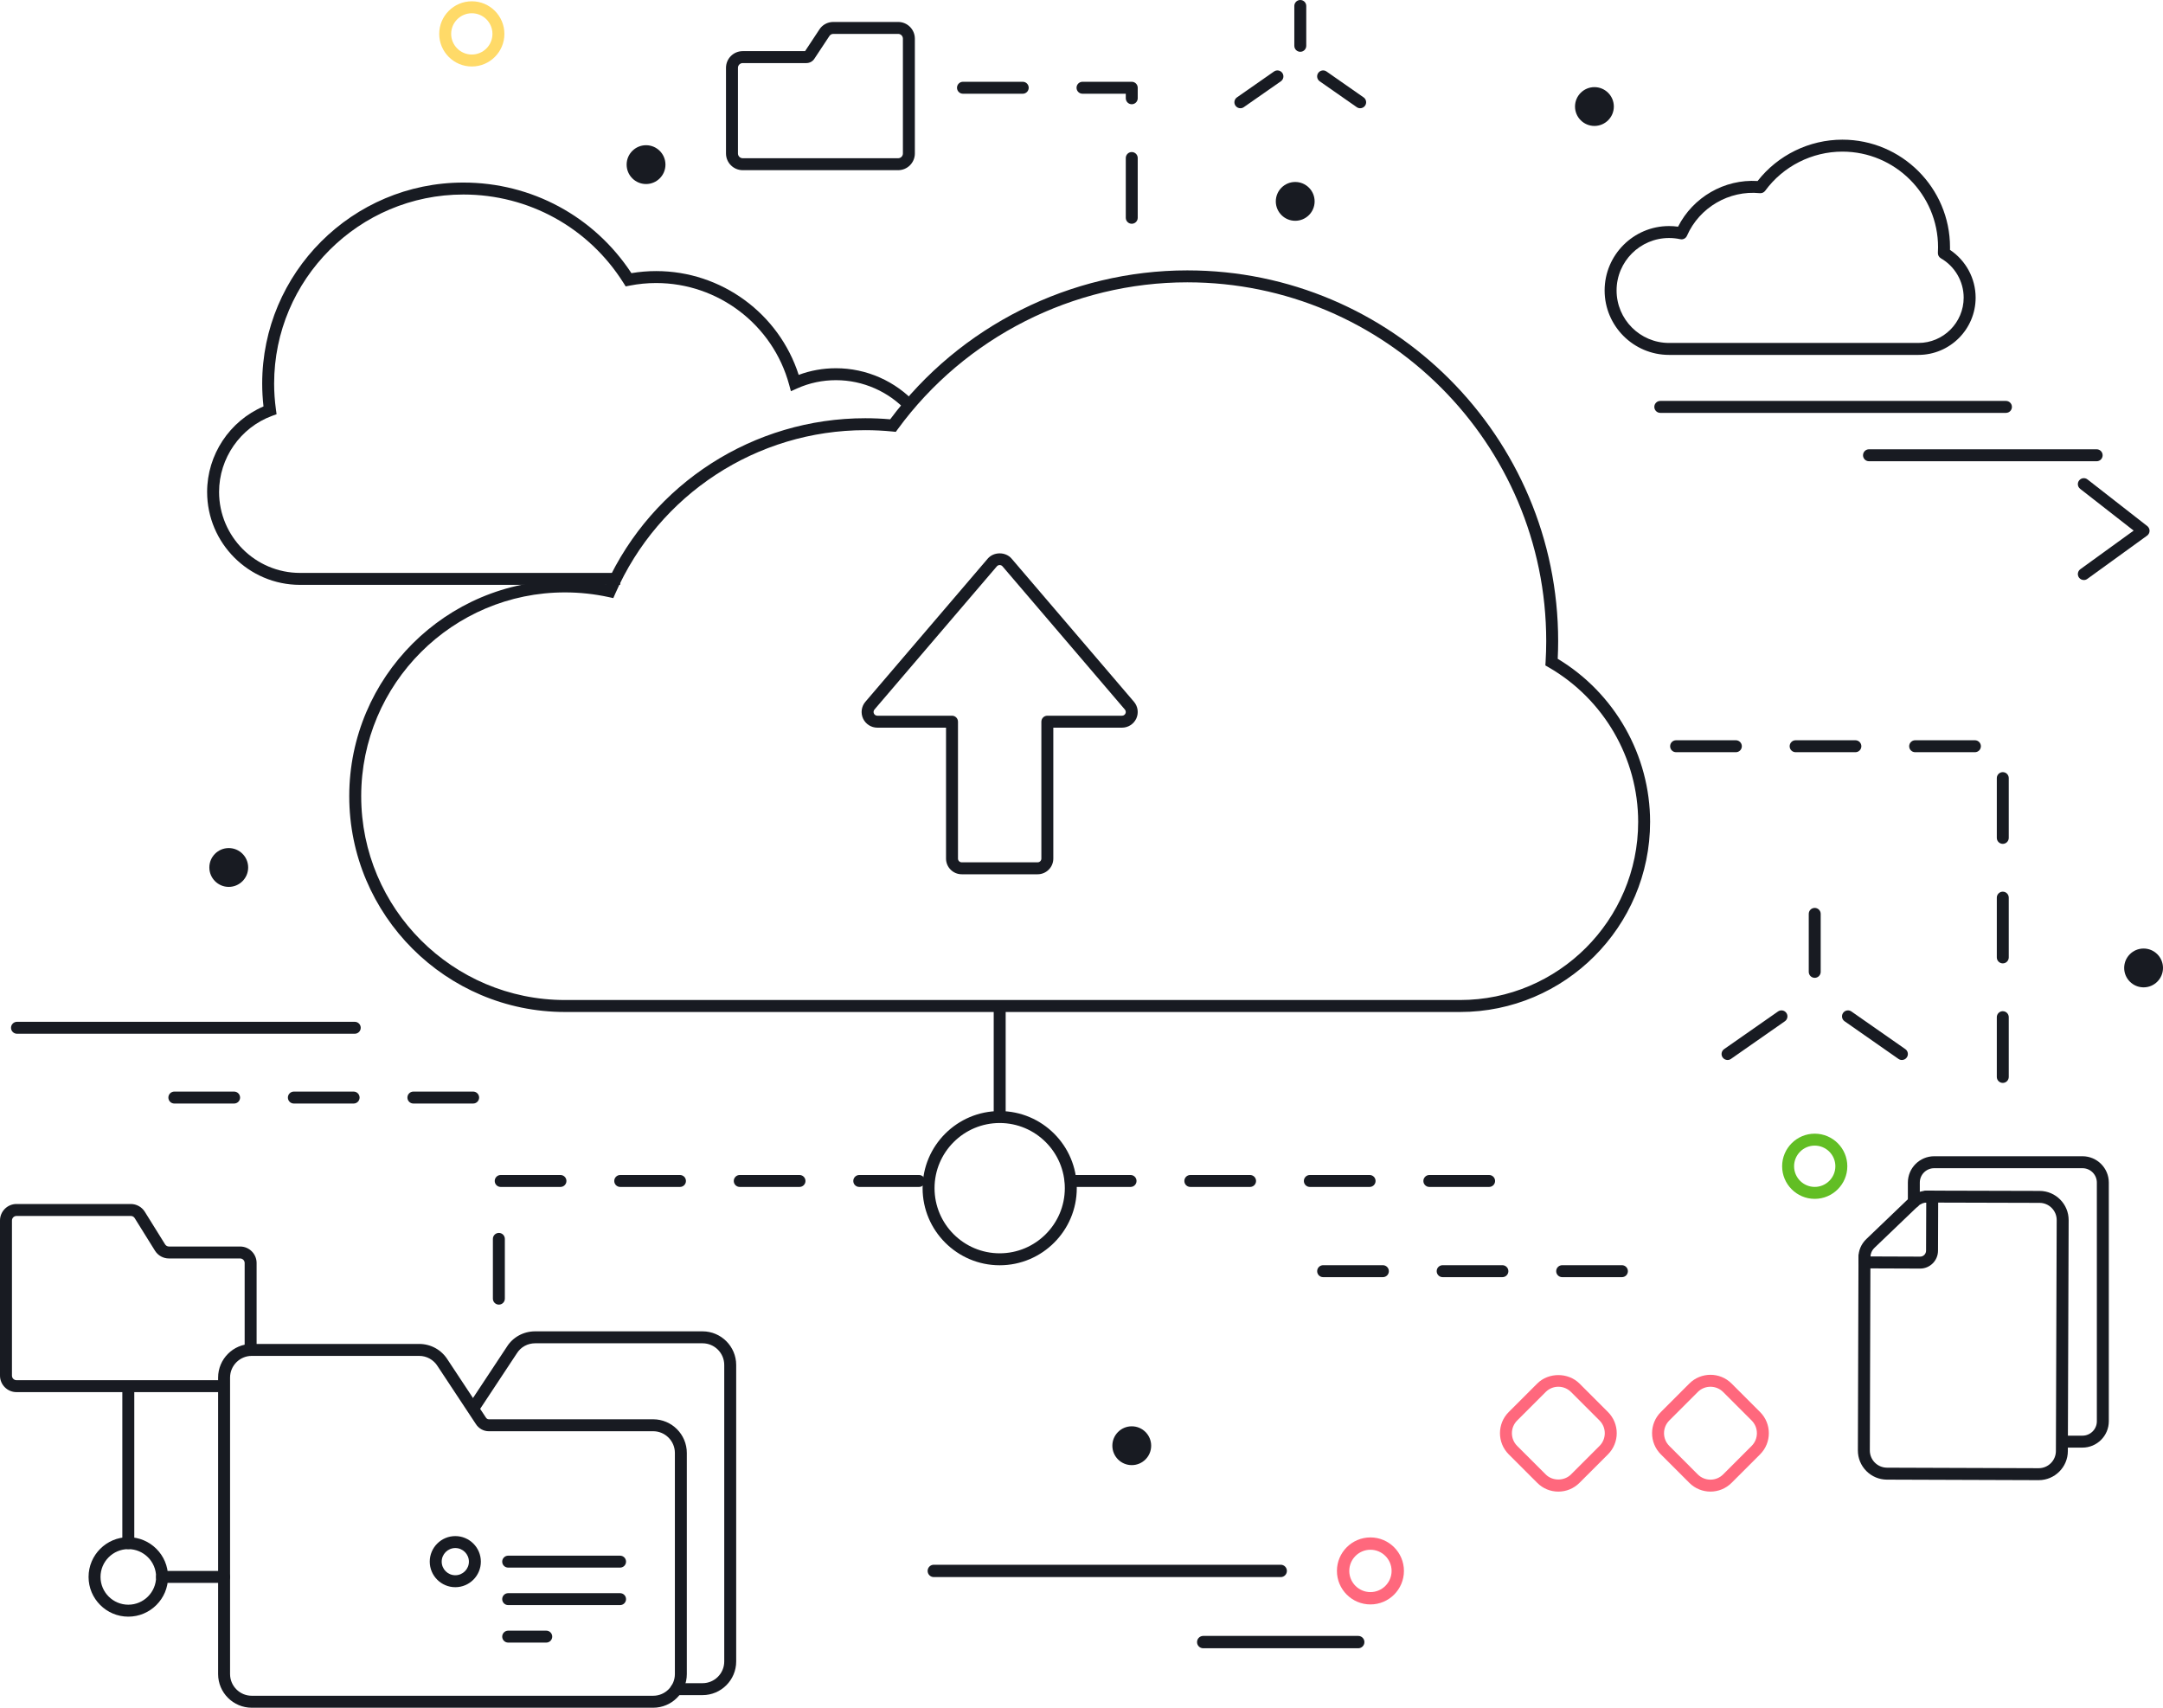 <?xml version="1.0" encoding="utf-8"?>
<!-- Generator: Adobe Illustrator 16.0.0, SVG Export Plug-In . SVG Version: 6.00 Build 0)  -->
<!DOCTYPE svg PUBLIC "-//W3C//DTD SVG 1.1//EN" "http://www.w3.org/Graphics/SVG/1.1/DTD/svg11.dtd">
<svg version="1.1" id="Layer_1" xmlns="http://www.w3.org/2000/svg" xmlns:xlink="http://www.w3.org/1999/xlink" x="0px" y="0px"
	viewBox="0 0 190 150" enable-background="new 0 0 190 150" xml:space="preserve">
<g>
	<defs>
		<rect id="SVGID_1_" width="190" height="150"/>
	</defs>
	<clipPath id="SVGID_2_">
		<use xlink:href="#SVGID_1_"  overflow="visible"/>
	</clipPath>
	<path clip-path="url(#SVGID_2_)" fill="#181B22" d="M112.5,138.525H82.026c-0.299,0-0.542-0.242-0.542-0.542
		s0.243-0.542,0.542-0.542H112.5c0.299,0,0.542,0.242,0.542,0.542S112.799,138.525,112.5,138.525"/>
	<path clip-path="url(#SVGID_2_)" fill="#181B22" d="M119.309,144.777h-13.617c-0.3,0-0.542-0.242-0.542-0.542
		s0.242-0.542,0.542-0.542h13.617c0.3,0,0.542,0.242,0.542,0.542S119.608,144.777,119.309,144.777"/>
	<path clip-path="url(#SVGID_2_)" fill="#FF687D" d="M120.38,140.927c-1.623,0-2.943-1.32-2.943-2.943s1.32-2.943,2.943-2.943
		s2.943,1.32,2.943,2.943S122.003,140.927,120.38,140.927 M120.38,136.124c-1.024,0-1.858,0.834-1.858,1.859s0.834,1.86,1.858,1.86
		c1.025,0,1.859-0.835,1.859-1.86S121.405,136.124,120.38,136.124"/>
	<path clip-path="url(#SVGID_2_)" fill="#181B22" d="M61.711,148.893h-2.3c-0.29,0-0.525-0.234-0.525-0.524s0.235-0.525,0.525-0.525
		h2.3c1.052,0,1.907-0.855,1.907-1.907v-26.042c0-1.051-0.855-1.906-1.907-1.906H47.009c-0.662,0-1.263,0.329-1.607,0.881
		l-3.384,5.12c-0.16,0.241-0.486,0.308-0.727,0.148c-0.242-0.16-0.309-0.485-0.149-0.728l3.377-5.107
		c0.528-0.85,1.462-1.364,2.49-1.364h14.702c1.63,0,2.957,1.326,2.957,2.956v26.042C64.668,147.566,63.341,148.893,61.711,148.893"
		/>
	<path clip-path="url(#SVGID_2_)" fill="#181B22" d="M19.122,122.279H1.45c-0.8,0-1.45-0.65-1.45-1.449v-13.627
		c0-0.799,0.65-1.449,1.45-1.449h10.042c0.497,0,0.969,0.263,1.23,0.685l1.781,2.862c0.073,0.117,0.2,0.188,0.339,0.188h6.249
		c0.8,0,1.45,0.65,1.45,1.449v7.633c0,0.29-0.235,0.525-0.525,0.525s-0.525-0.235-0.525-0.525v-7.633c0-0.22-0.18-0.399-0.4-0.399
		h-6.249c-0.503,0-0.963-0.255-1.23-0.684l-1.782-2.862c-0.072-0.117-0.202-0.188-0.338-0.188H1.45c-0.221,0-0.4,0.18-0.4,0.399
		v13.627c0,0.221,0.179,0.399,0.4,0.399h17.672c0.29,0,0.525,0.235,0.525,0.525S19.412,122.279,19.122,122.279"/>
	<path clip-path="url(#SVGID_2_)" fill="#181B22" d="M11.271,136.069c-0.29,0-0.525-0.234-0.525-0.524v-13.474
		c0-0.29,0.235-0.523,0.525-0.523s0.525,0.233,0.525,0.523v13.474C11.796,135.835,11.561,136.069,11.271,136.069"/>
	<path clip-path="url(#SVGID_2_)" fill="#181B22" d="M19.684,139.035h-5.447c-0.29,0-0.525-0.234-0.525-0.524
		c0-0.289,0.235-0.525,0.525-0.525h5.447c0.29,0,0.525,0.236,0.525,0.525C20.208,138.801,19.974,139.035,19.684,139.035"/>
	<path clip-path="url(#SVGID_2_)" fill="#181B22" d="M11.271,142.001c-1.925,0-3.491-1.566-3.491-3.49
		c0-1.925,1.566-3.491,3.491-3.491c1.925,0,3.491,1.566,3.491,3.491C14.762,140.435,13.196,142.001,11.271,142.001 M11.271,136.069
		c-1.346,0-2.441,1.095-2.441,2.441c0,1.346,1.095,2.44,2.441,2.44c1.346,0,2.441-1.095,2.441-2.44
		C13.712,137.164,12.617,136.069,11.271,136.069"/>
	<path clip-path="url(#SVGID_2_)" fill="#181B22" d="M57.374,150H22.115c-1.63,0-2.956-1.326-2.956-2.956v-26.042
		c0-1.63,1.326-2.956,2.956-2.956h14.703c1.029,0,1.968,0.521,2.511,1.395l3.344,5.058c0.051,0.082,0.131,0.166,0.263,0.166h14.438
		c1.631,0,2.957,1.326,2.957,2.957v19.423C60.331,148.674,59.005,150,57.374,150 M22.115,119.096c-1.051,0-1.906,0.854-1.906,1.906
		v26.042c0,1.051,0.855,1.905,1.906,1.905h35.259c1.052,0,1.908-0.854,1.908-1.905v-19.423c0-1.052-0.856-1.907-1.908-1.907H42.936
		c-0.465,0-0.893-0.242-1.147-0.649l-3.344-5.058c-0.358-0.575-0.963-0.911-1.627-0.911H22.115z"/>
	<path clip-path="url(#SVGID_2_)" fill="#181B22" d="M54.467,137.693h-9.828c-0.29,0-0.525-0.234-0.525-0.524
		c0-0.291,0.235-0.525,0.525-0.525h9.828c0.291,0,0.525,0.234,0.525,0.525C54.992,137.459,54.758,137.693,54.467,137.693"/>
	<path clip-path="url(#SVGID_2_)" fill="#181B22" d="M54.467,140.986h-9.828c-0.29,0-0.525-0.235-0.525-0.525
		c0-0.289,0.235-0.524,0.525-0.524h9.828c0.291,0,0.525,0.235,0.525,0.524C54.992,140.751,54.758,140.986,54.467,140.986"/>
	<path clip-path="url(#SVGID_2_)" fill="#181B22" d="M47.982,144.279H44.64c-0.29,0-0.525-0.235-0.525-0.525
		s0.235-0.524,0.525-0.524h3.343c0.291,0,0.525,0.234,0.525,0.524S48.273,144.279,47.982,144.279"/>
	<path clip-path="url(#SVGID_2_)" fill="#181B22" d="M39.995,139.413c-1.239,0-2.246-1.007-2.246-2.244
		c0-1.238,1.007-2.245,2.246-2.245c1.237,0,2.244,1.007,2.244,2.245C42.239,138.406,41.232,139.413,39.995,139.413 M39.995,135.974
		c-0.659,0-1.196,0.536-1.196,1.195s0.537,1.194,1.196,1.194c0.658,0,1.194-0.535,1.194-1.194S40.653,135.974,39.995,135.974"/>
	<path clip-path="url(#SVGID_2_)" fill="#181B22" d="M54.476,51.372h-28.12c-4.501,0-8.162-3.662-8.162-8.162
		c0-3.267,1.974-6.234,4.952-7.511c-0.076-0.672-0.115-1.343-0.115-2c0-9.74,7.927-17.664,17.672-17.664
		c5.989,0,11.481,2.967,14.761,7.957c0.714-0.121,1.444-0.182,2.175-0.182c5.721,0,10.786,3.721,12.519,9.118
		c1.04-0.388,2.14-0.584,3.277-0.584c2.673,0,5.238,1.135,7.04,3.114l-0.778,0.706c-1.601-1.761-3.885-2.771-6.262-2.771
		c-1.191,0-2.335,0.243-3.401,0.719l-0.559,0.252l-0.162-0.593c-1.427-5.247-6.227-8.911-11.674-8.911
		c-0.785,0-1.566,0.076-2.323,0.226l-0.355,0.07l-0.192-0.305c-3.062-4.863-8.321-7.766-14.066-7.766
		c-9.166,0-16.623,7.453-16.623,16.614c0,0.742,0.054,1.505,0.158,2.265l0.058,0.419L23.9,36.528
		c-2.785,1.028-4.656,3.712-4.656,6.682c0,3.921,3.191,7.112,7.112,7.112h28.12V51.372z"/>
	<rect x="87.289" y="88.364" clip-path="url(#SVGID_2_)" fill="#181B22" width="1.05" height="9.96"/>
	<path clip-path="url(#SVGID_2_)" fill="#181B22" d="M130.805,104.256h-5.249c-0.29,0-0.525-0.234-0.525-0.524
		c0-0.289,0.235-0.525,0.525-0.525h5.249c0.29,0,0.525,0.236,0.525,0.525C131.33,104.021,131.095,104.256,130.805,104.256
		 M120.307,104.256h-5.25c-0.29,0-0.525-0.234-0.525-0.524c0-0.289,0.235-0.525,0.525-0.525h5.25c0.29,0,0.524,0.236,0.524,0.525
		C120.831,104.021,120.597,104.256,120.307,104.256 M109.808,104.256h-5.249c-0.291,0-0.524-0.234-0.524-0.524
		c0-0.289,0.233-0.525,0.524-0.525h5.249c0.29,0,0.525,0.236,0.525,0.525C110.333,104.021,110.098,104.256,109.808,104.256
		 M99.309,104.256H94.06c-0.29,0-0.525-0.234-0.525-0.524c0-0.289,0.235-0.525,0.525-0.525h5.249c0.291,0,0.525,0.236,0.525,0.525
		C99.834,104.021,99.6,104.256,99.309,104.256"/>
	<path clip-path="url(#SVGID_2_)" fill="#181B22" d="M43.821,114.593c-0.291,0-0.525-0.233-0.525-0.523v-5.251
		c0-0.29,0.234-0.524,0.525-0.524c0.29,0,0.525,0.234,0.525,0.524v5.251C44.346,114.359,44.111,114.593,43.821,114.593
		 M80.728,104.256h-5.249c-0.291,0-0.525-0.234-0.525-0.524c0-0.289,0.234-0.525,0.525-0.525h5.249c0.29,0,0.525,0.236,0.525,0.525
		C81.252,104.021,81.018,104.256,80.728,104.256 M70.229,104.256h-5.249c-0.29,0-0.525-0.234-0.525-0.524
		c0-0.289,0.235-0.525,0.525-0.525h5.249c0.29,0,0.525,0.236,0.525,0.525C70.753,104.021,70.519,104.256,70.229,104.256
		 M59.73,104.256h-5.249c-0.291,0-0.525-0.234-0.525-0.524c0-0.289,0.234-0.525,0.525-0.525h5.249c0.29,0,0.524,0.236,0.524,0.525
		C60.254,104.021,60.021,104.256,59.73,104.256 M49.231,104.256h-5.25c-0.29,0-0.524-0.234-0.524-0.524
		c0-0.289,0.234-0.525,0.524-0.525h5.25c0.29,0,0.525,0.236,0.525,0.525C49.757,104.021,49.521,104.256,49.231,104.256"/>
	<path clip-path="url(#SVGID_2_)" fill="#181B22" d="M87.813,111.136c-3.734,0-6.771-3.038-6.771-6.772s3.037-6.772,6.771-6.772
		c3.734,0,6.772,3.038,6.772,6.772S91.547,111.136,87.813,111.136 M87.813,98.641c-3.154,0-5.722,2.567-5.722,5.723
		s2.568,5.722,5.722,5.722c3.155,0,5.722-2.566,5.722-5.722S90.968,98.641,87.813,98.641"/>
	<path clip-path="url(#SVGID_2_)" fill="#181B22" d="M128.253,88.889H49.63c-10.451,0-18.952-8.502-18.952-18.953
		c0-10.45,8.501-18.952,18.952-18.952c1.223,0,2.441,0.117,3.626,0.348c4.068-8.882,12.952-14.597,22.753-14.597
		c0.726,0,1.459,0.032,2.185,0.096c6.112-8.197,15.846-13.082,26.1-13.082c17.962,0,32.576,14.607,32.576,32.562
		c0,0.514-0.014,1.034-0.039,1.556c5.015,3.019,8.115,8.479,8.115,14.327C144.946,81.399,137.457,88.889,128.253,88.889
		 M49.63,52.034c-9.871,0-17.902,8.031-17.902,17.902c0,9.872,8.031,17.902,17.902,17.902h78.623
		c8.626,0,15.645-7.018,15.645-15.644c0-5.583-3.016-10.787-7.87-13.583l-0.281-0.162l0.02-0.323
		c0.036-0.609,0.055-1.217,0.055-1.815c0-17.376-14.143-31.512-31.526-31.512c-10.02,0-19.526,4.819-25.43,12.891l-0.177,0.243
		l-0.299-0.03c-0.787-0.078-1.588-0.118-2.379-0.118c-9.526,0-18.148,5.635-21.965,14.357l-0.173,0.394l-0.42-0.092
		C52.208,52.173,50.922,52.034,49.63,52.034"/>
	<path clip-path="url(#SVGID_2_)" fill="#181B22" d="M91.146,76.793h-6.667c-0.761,0-1.379-0.618-1.379-1.379V63.915h-6.037
		c-0.535,0-1.027-0.314-1.251-0.802c-0.226-0.488-0.145-1.066,0.206-1.474l10.747-12.573c0.526-0.616,1.573-0.614,2.095,0.001
		l10.748,12.574c0.348,0.406,0.429,0.983,0.206,1.471c-0.226,0.489-0.718,0.803-1.254,0.803h-6.036v11.499
		C92.525,76.175,91.907,76.793,91.146,76.793 M87.813,49.632c-0.096,0-0.187,0.042-0.25,0.115L76.814,62.322
		c-0.084,0.098-0.102,0.236-0.049,0.352c0.053,0.115,0.171,0.191,0.298,0.191h6.562c0.29,0,0.525,0.235,0.525,0.525v12.024
		c0,0.182,0.148,0.329,0.329,0.329h6.667c0.181,0,0.329-0.147,0.329-0.329V63.39c0-0.29,0.234-0.525,0.524-0.525h6.561
		c0.128,0,0.246-0.076,0.299-0.191c0.055-0.115,0.034-0.254-0.049-0.351L88.063,49.747C88,49.674,87.91,49.632,87.813,49.632"/>
	<path clip-path="url(#SVGID_2_)" fill="#181B22" d="M142.471,112.18h-5.249c-0.29,0-0.524-0.234-0.524-0.524
		s0.234-0.525,0.524-0.525h5.249c0.291,0,0.525,0.235,0.525,0.525S142.762,112.18,142.471,112.18 M131.973,112.18h-5.249
		c-0.291,0-0.524-0.234-0.524-0.524s0.233-0.525,0.524-0.525h5.249c0.29,0,0.524,0.235,0.524,0.525S132.263,112.18,131.973,112.18
		 M121.474,112.18h-5.249c-0.29,0-0.524-0.234-0.524-0.524s0.234-0.525,0.524-0.525h5.249c0.291,0,0.525,0.235,0.525,0.525
		S121.765,112.18,121.474,112.18"/>
	<path clip-path="url(#SVGID_2_)" fill="#181B22" d="M41.562,96.93h-5.249c-0.29,0-0.525-0.234-0.525-0.524
		c0-0.291,0.235-0.525,0.525-0.525h5.249c0.29,0,0.525,0.234,0.525,0.525C42.086,96.695,41.852,96.93,41.562,96.93 M31.063,96.93
		h-5.25c-0.29,0-0.525-0.234-0.525-0.524c0-0.291,0.235-0.525,0.525-0.525h5.25c0.29,0,0.524,0.234,0.524,0.525
		C31.587,96.695,31.354,96.93,31.063,96.93 M20.564,96.93h-5.25c-0.29,0-0.524-0.234-0.524-0.524c0-0.291,0.234-0.525,0.524-0.525
		h5.25c0.29,0,0.525,0.234,0.525,0.525C21.09,96.695,20.854,96.93,20.564,96.93"/>
	<path clip-path="url(#SVGID_2_)" fill="#181B22" d="M168.512,31.173H146.61c-3.12,0-5.658-2.539-5.658-5.659
		c0-3.12,2.538-5.658,5.658-5.658c0.267,0,0.53,0.018,0.792,0.055c1.312-2.585,4.063-4.194,6.988-4.012
		c1.78-2.279,4.541-3.631,7.447-3.631c5.212,0,9.454,4.24,9.454,9.45c0,0.077-0.001,0.154-0.003,0.23
		c1.396,0.93,2.253,2.509,2.253,4.195C173.542,28.917,171.286,31.173,168.512,31.173 M146.61,20.906
		c-2.542,0-4.608,2.067-4.608,4.608s2.066,4.609,4.608,4.609h21.901c2.196,0,3.98-1.785,3.98-3.98c0-1.42-0.768-2.744-2.003-3.456
		c-0.172-0.099-0.274-0.288-0.262-0.486c0.01-0.161,0.015-0.323,0.015-0.483c0-4.631-3.771-8.4-8.404-8.4
		c-2.671,0-5.205,1.285-6.779,3.437c-0.109,0.15-0.287,0.232-0.476,0.213c-2.696-0.271-5.31,1.258-6.397,3.741
		c-0.1,0.228-0.343,0.358-0.594,0.301C147.273,20.941,146.943,20.906,146.61,20.906"/>
	<path clip-path="url(#SVGID_2_)" fill="#181B22" d="M176.205,36.265h-30.363c-0.29,0-0.525-0.234-0.525-0.525
		c0-0.29,0.235-0.525,0.525-0.525h30.363c0.291,0,0.524,0.235,0.524,0.525C176.729,36.031,176.496,36.265,176.205,36.265"/>
	<path clip-path="url(#SVGID_2_)" fill="#181B22" d="M167.066,93.105c-0.105,0-0.209-0.03-0.302-0.094l-4.736-3.308
		c-0.238-0.166-0.296-0.493-0.13-0.73c0.167-0.239,0.495-0.295,0.73-0.131l4.737,3.308c0.238,0.166,0.296,0.493,0.13,0.73
		C167.395,93.027,167.231,93.105,167.066,93.105"/>
	<path clip-path="url(#SVGID_2_)" fill="#181B22" d="M159.407,85.889c-0.291,0-0.524-0.235-0.524-0.525v-5.093
		c0-0.29,0.233-0.524,0.524-0.524c0.29,0,0.525,0.234,0.525,0.524v5.093C159.933,85.653,159.697,85.889,159.407,85.889"/>
	<path clip-path="url(#SVGID_2_)" fill="#181B22" d="M151.75,93.105c-0.165,0-0.328-0.078-0.432-0.225
		c-0.166-0.237-0.106-0.564,0.131-0.73l4.737-3.308c0.236-0.164,0.564-0.108,0.731,0.131c0.166,0.237,0.107,0.564-0.13,0.73
		l-4.738,3.308C151.959,93.075,151.854,93.105,151.75,93.105"/>
	<path clip-path="url(#SVGID_2_)" fill="#62BE24" d="M159.407,105.303c-1.579,0-2.863-1.285-2.863-2.864
		c0-1.578,1.284-2.862,2.863-2.862s2.863,1.284,2.863,2.862C162.271,104.018,160.986,105.303,159.407,105.303 M159.407,100.626
		c-1,0-1.813,0.813-1.813,1.813c0,1.001,0.813,1.814,1.813,1.814s1.813-0.813,1.813-1.814
		C161.221,101.439,160.407,100.626,159.407,100.626"/>
	<path clip-path="url(#SVGID_2_)" fill="#FF687D" d="M136.887,131.017c-0.701,0-1.36-0.272-1.855-0.77l-2.506-2.504
		c-1.023-1.024-1.023-2.689,0-3.713l2.506-2.505c0.99-0.99,2.718-0.991,3.711,0l2.506,2.505c1.022,1.023,1.022,2.688,0,3.713
		l-2.506,2.504C138.246,130.744,137.586,131.017,136.887,131.017 M136.887,121.806c-0.421,0-0.816,0.164-1.113,0.462l-2.506,2.505
		c-0.614,0.614-0.614,1.613,0,2.228l2.506,2.505c0.593,0.596,1.631,0.596,2.227,0l2.506-2.505c0.612-0.614,0.612-1.613,0-2.228
		L138,122.268C137.702,121.97,137.307,121.806,136.887,121.806"/>
	<path clip-path="url(#SVGID_2_)" fill="#FF687D" d="M150.248,131.016c-0.672,0-1.345-0.257-1.856-0.769l-2.504-2.504
		c-1.024-1.024-1.024-2.689,0-3.713l2.504-2.505c1.023-1.022,2.689-1.025,3.712,0l2.505,2.505c1.024,1.023,1.024,2.688,0,3.713
		l-2.505,2.504C151.593,130.759,150.92,131.016,150.248,131.016 M150.249,121.807c-0.404,0-0.808,0.153-1.115,0.461l-2.504,2.505
		c-0.614,0.614-0.614,1.613,0,2.228l2.504,2.505c0.616,0.615,1.614,0.614,2.228,0l2.506-2.505c0.613-0.614,0.613-1.613,0-2.228
		l-2.506-2.505C151.055,121.96,150.651,121.807,150.249,121.807"/>
	<path clip-path="url(#SVGID_2_)" fill="#181B22" d="M31.162,90.8H1.493c-0.29,0-0.525-0.234-0.525-0.524s0.235-0.525,0.525-0.525
		h29.669c0.29,0,0.525,0.235,0.525,0.525S31.452,90.8,31.162,90.8"/>
	<path clip-path="url(#SVGID_2_)" fill="#FFDA68" d="M41.445,5.84c-1.579,0-2.864-1.283-2.864-2.863
		c0-1.579,1.285-2.864,2.864-2.864c1.579,0,2.862,1.285,2.862,2.864C44.307,4.557,43.024,5.84,41.445,5.84 M41.445,1.164
		c-1,0-1.814,0.813-1.814,1.813s0.814,1.813,1.814,1.813s1.812-0.813,1.812-1.813S42.445,1.164,41.445,1.164"/>
	<path clip-path="url(#SVGID_2_)" fill="#181B22" d="M184.172,40.514h-19.999c-0.29,0-0.523-0.234-0.523-0.524
		c0-0.291,0.233-0.526,0.523-0.526h19.999c0.291,0,0.525,0.235,0.525,0.526C184.697,40.28,184.463,40.514,184.172,40.514"/>
	<path clip-path="url(#SVGID_2_)" fill="#181B22" d="M182.927,127.152h-1.549c-0.289,0-0.524-0.235-0.524-0.525
		s0.235-0.524,0.524-0.524h1.549c0.695,0,1.262-0.566,1.262-1.263v-20.968c0-0.696-0.566-1.262-1.262-1.262h-13.027
		c-0.696,0-1.262,0.565-1.262,1.262v1.708c0,0.29-0.234,0.525-0.525,0.525c-0.29,0-0.524-0.235-0.524-0.525v-1.708
		c0-1.274,1.037-2.312,2.312-2.312h13.027c1.273,0,2.312,1.037,2.312,2.312v20.968C185.238,126.114,184.2,127.152,182.927,127.152"
		/>
	<path clip-path="url(#SVGID_2_)" fill="#181B22" d="M179.083,130.011l-13.334-0.046c-0.684-0.003-1.324-0.271-1.808-0.757
		c-0.481-0.485-0.745-1.129-0.743-1.812l0.054-17.004c0.001-0.29,0.235-0.523,0.524-0.523h0.002
		c0.289,0.001,0.524,0.236,0.523,0.526l-0.053,17.004c-0.003,0.833,0.671,1.512,1.504,1.516l13.332,0.046
		c0.828,0,1.505-0.675,1.508-1.504l0.07-20.287c0.003-0.833-0.671-1.513-1.505-1.515l-9.941-0.027
		c-0.29-0.001-0.525-0.236-0.524-0.527c0.001-0.289,0.236-0.522,0.525-0.522h0.001l9.943,0.026c1.411,0.005,2.556,1.157,2.551,2.569
		l-0.07,20.287C181.638,128.867,180.489,130.011,179.083,130.011"/>
	<path clip-path="url(#SVGID_2_)" fill="#181B22" d="M168.666,111.427h-0.006l-4.889-0.018c-0.197,0-0.38-0.112-0.468-0.291
		c-0.047-0.093-0.063-0.195-0.051-0.296c0.001-0.039,0.002-0.132-0.002-0.349c-0.011-0.618,0.234-1.201,0.69-1.639l3.794-3.634
		c0.427-0.407,0.978-0.596,1.554-0.623c0.315,0.003,0.397,0.001,0.42,0.002c0.136-0.008,0.282,0.051,0.384,0.148
		c0.102,0.1,0.161,0.236,0.161,0.378l-0.017,4.755C170.234,110.726,169.53,111.427,168.666,111.427 M164.303,110.361l4.361,0.016
		h0.002c0.286,0,0.52-0.232,0.521-0.52l0.015-4.228c-0.207,0.011-0.483,0.084-0.741,0.33l-3.792,3.632
		C164.396,109.853,164.315,110.141,164.303,110.361"/>
	<path clip-path="url(#SVGID_2_)" fill="#181B22" d="M183.047,50.948c-0.162,0-0.323-0.075-0.427-0.217
		c-0.17-0.235-0.115-0.563,0.118-0.733l4.684-3.392l-4.698-3.667c-0.229-0.179-0.271-0.508-0.092-0.736
		c0.18-0.231,0.509-0.27,0.737-0.091l5.249,4.097c0.13,0.101,0.205,0.259,0.202,0.423c-0.003,0.165-0.083,0.319-0.217,0.416
		l-5.249,3.8C183.262,50.917,183.152,50.948,183.047,50.948"/>
	<path clip-path="url(#SVGID_2_)" fill="#181B22" d="M20.094,74.491c0.941,0,1.705,0.764,1.705,1.705s-0.764,1.705-1.705,1.705
		s-1.705-0.764-1.705-1.705S19.153,74.491,20.094,74.491"/>
	<path clip-path="url(#SVGID_2_)" fill="#181B22" d="M188.295,83.315c0.942,0,1.705,0.764,1.705,1.705s-0.763,1.705-1.705,1.705
		c-0.94,0-1.705-0.764-1.705-1.705S187.354,83.315,188.295,83.315"/>
	<path clip-path="url(#SVGID_2_)" fill="#181B22" d="M99.415,125.281c0.94,0,1.705,0.764,1.705,1.705s-0.765,1.705-1.705,1.705
		c-0.942,0-1.705-0.764-1.705-1.705S98.473,125.281,99.415,125.281"/>
	<path clip-path="url(#SVGID_2_)" fill="#181B22" d="M140.056,7.653c0.941,0,1.705,0.763,1.705,1.705
		c0,0.941-0.764,1.704-1.705,1.704c-0.94,0-1.705-0.763-1.705-1.704C138.351,8.417,139.115,7.653,140.056,7.653"/>
	<path clip-path="url(#SVGID_2_)" fill="#181B22" d="M56.749,12.755c0.941,0,1.705,0.764,1.705,1.705s-0.764,1.705-1.705,1.705
		c-0.941,0-1.705-0.764-1.705-1.705S55.808,12.755,56.749,12.755"/>
	<path clip-path="url(#SVGID_2_)" fill="#181B22" d="M175.927,95.118c-0.29,0-0.525-0.235-0.525-0.525v-5.249
		c0-0.29,0.235-0.524,0.525-0.524c0.291,0,0.524,0.234,0.524,0.524v5.249C176.451,94.883,176.218,95.118,175.927,95.118
		 M175.927,84.619c-0.29,0-0.525-0.234-0.525-0.524v-5.249c0-0.29,0.235-0.525,0.525-0.525c0.291,0,0.524,0.235,0.524,0.525v5.249
		C176.451,84.385,176.218,84.619,175.927,84.619 M175.927,74.121c-0.29,0-0.525-0.235-0.525-0.526v-5.249
		c0-0.29,0.235-0.524,0.525-0.524c0.291,0,0.524,0.234,0.524,0.524v5.249C176.451,73.886,176.218,74.121,175.927,74.121
		 M173.478,66.071h-5.249c-0.29,0-0.525-0.234-0.525-0.524s0.235-0.526,0.525-0.526h5.249c0.29,0,0.525,0.236,0.525,0.526
		S173.768,66.071,173.478,66.071 M162.979,66.071h-5.249c-0.291,0-0.525-0.234-0.525-0.524s0.234-0.526,0.525-0.526h5.249
		c0.29,0,0.524,0.236,0.524,0.526S163.27,66.071,162.979,66.071 M152.48,66.071h-5.25c-0.29,0-0.523-0.234-0.523-0.524
		s0.233-0.526,0.523-0.526h5.25c0.29,0,0.525,0.236,0.525,0.526S152.771,66.071,152.48,66.071"/>
	<path clip-path="url(#SVGID_2_)" fill="#181B22" d="M78.896,14.948H65.24c-0.809,0-1.468-0.658-1.468-1.467V5.958
		c0-0.809,0.659-1.467,1.468-1.467h5.479l1.244-1.884c0.261-0.421,0.727-0.679,1.238-0.679h5.695c0.809,0,1.466,0.658,1.466,1.467
		v10.086C80.362,14.29,79.705,14.948,78.896,14.948 M65.24,5.541c-0.23,0-0.418,0.187-0.418,0.417v7.523
		c0,0.23,0.188,0.417,0.418,0.417h13.656c0.23,0,0.416-0.187,0.416-0.417V3.395c0-0.23-0.186-0.418-0.416-0.418h-5.695
		c-0.147,0-0.276,0.073-0.354,0.198L71.542,5.15c-0.15,0.241-0.419,0.391-0.71,0.391H65.24z M70.662,4.576
		c-0.001,0.002-0.003,0.005-0.004,0.007L70.662,4.576z"/>
	<path clip-path="url(#SVGID_2_)" fill="#181B22" d="M113.773,15.984c0.941,0,1.705,0.763,1.705,1.705
		c0,0.941-0.764,1.704-1.705,1.704c-0.94,0-1.705-0.763-1.705-1.704C112.068,16.748,112.833,15.984,113.773,15.984"/>
	<path clip-path="url(#SVGID_2_)" fill="#181B22" d="M119.479,9.507c-0.104,0-0.209-0.03-0.3-0.094l-3.255-2.272
		c-0.238-0.166-0.297-0.493-0.131-0.731c0.168-0.239,0.496-0.295,0.73-0.131l3.255,2.273c0.239,0.166,0.297,0.493,0.131,0.73
		C119.808,9.429,119.645,9.507,119.479,9.507"/>
	<path clip-path="url(#SVGID_2_)" fill="#181B22" d="M114.219,4.549c-0.291,0-0.525-0.235-0.525-0.525V0.525
		c0-0.29,0.234-0.525,0.525-0.525c0.29,0,0.524,0.235,0.524,0.525v3.499C114.743,4.314,114.509,4.549,114.219,4.549"/>
	<path clip-path="url(#SVGID_2_)" fill="#181B22" d="M108.957,9.507c-0.165,0-0.328-0.078-0.432-0.225
		c-0.166-0.237-0.106-0.564,0.131-0.73l3.256-2.273c0.234-0.164,0.563-0.108,0.73,0.131c0.166,0.238,0.107,0.565-0.13,0.731
		l-3.256,2.272C109.166,9.477,109.061,9.507,108.957,9.507"/>
	<path clip-path="url(#SVGID_2_)" fill="#181B22" d="M99.414,19.654c-0.29,0-0.524-0.234-0.524-0.525v-5.25
		c0-0.29,0.234-0.524,0.524-0.524s0.525,0.234,0.525,0.524v5.25C99.939,19.42,99.704,19.654,99.414,19.654 M99.414,9.156
		c-0.29,0-0.524-0.236-0.524-0.526V8.233h-3.801c-0.292,0-0.525-0.235-0.525-0.525s0.234-0.525,0.525-0.525h4.325
		c0.29,0,0.525,0.235,0.525,0.525V8.63C99.939,8.92,99.704,9.156,99.414,9.156 M89.838,8.233h-5.249
		c-0.29,0-0.525-0.235-0.525-0.525s0.235-0.525,0.525-0.525h5.249c0.291,0,0.525,0.235,0.525,0.525S90.129,8.233,89.838,8.233"/>
</g>
</svg>
